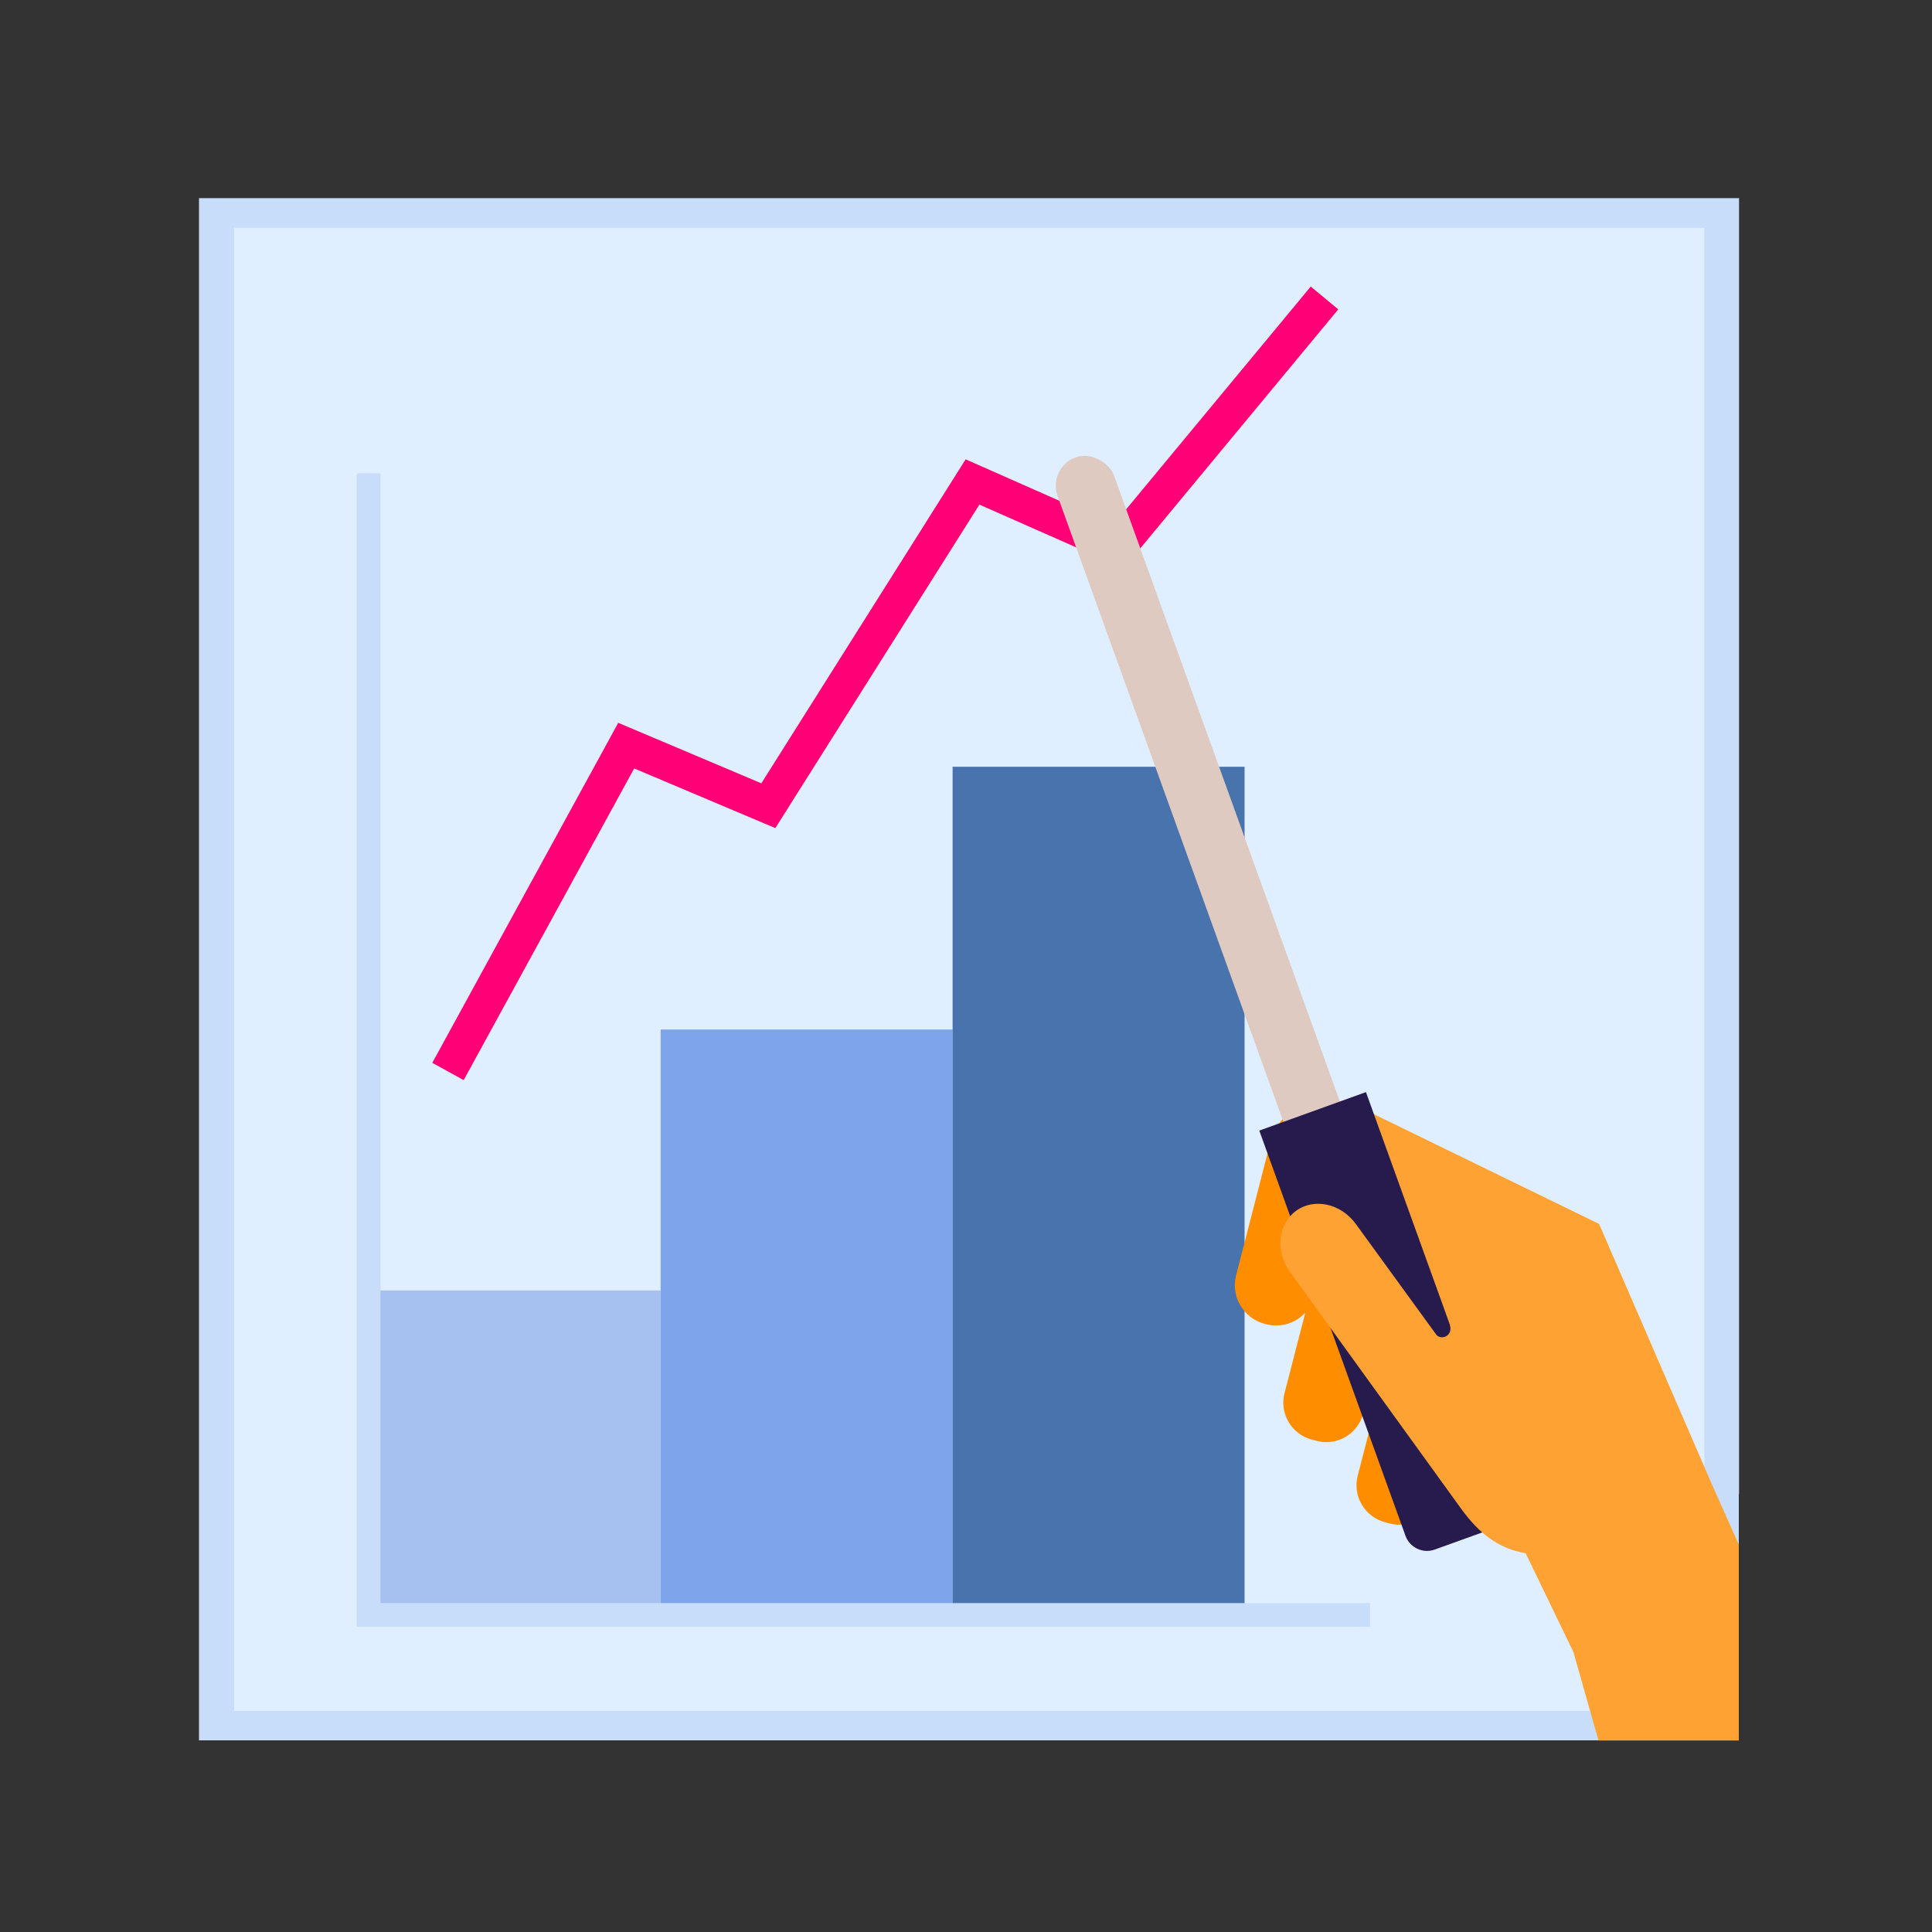 <?xml version="1.0" encoding="UTF-8"?><svg xmlns="http://www.w3.org/2000/svg" viewBox="0 0 160 160"><rect x="0" y="0" width="160" height="160" fill="#333333" stroke="none"/><defs><style>.cls-1{fill:#271a4d;}.cls-2{fill:#4873ad;}.cls-3{fill:#e0efff;}.cls-4{fill:#ff0076;}.cls-5{fill:#ffa234;}.cls-6{fill:#dfcac1;}.cls-7{fill:#a6c0f0;}.cls-8{fill:#ff8d00;}.cls-9{fill:#7ea5eb;}.cls-10{fill:#c8ddfa;}</style></defs><g id="chart"><path class="cls-10" d="M144.01,123.74s0-.07.01-.11V16.41H16.48v127.72h127.52v-20.39Z"/><rect class="cls-3" x="19.39" y="18.87" width="121.76" height="122.82"/><rect class="cls-7" x="30.53" y="106.87" width="24.18" height="26.88"/><rect class="cls-9" x="54.71" y="85.26" width="24.18" height="48.49"/><rect class="cls-2" x="78.89" y="63.5" width="24.18" height="70.25"/><polygon class="cls-10" points="113.46 134.73 29.54 134.73 29.54 39.19 31.51 39.19 31.51 132.76 113.46 132.76 113.46 134.73"/><polygon class="cls-4" points="108.55 23.73 92.21 43.45 79.97 38.04 63.05 64.87 51.2 59.86 35.8 88.02 38.4 89.45 52.52 63.64 64.21 68.58 81.11 41.79 93.06 47.07 110.83 25.62 108.55 23.73"/></g><g id="hand"><path class="cls-8" d="M108.59,91.2c-1.61.43-2.94,1.69-3.39,3.42l-2.83,10.99c-.46,1.77.61,3.57,2.38,4.03l.12.03c1.21.31,2.44-.1,3.23-.96l-1.72,6.66c-.44,1.69.58,3.42,2.28,3.86l.38.1c1.7.44,3.42-.58,3.86-2.28l2.34-9.09.53,1.34-3.33,12.91c-.44,1.69.58,3.42,2.28,3.86l.38.1c1.7.44,3.42-.58,3.86-2.28l1.96-7.62"/><path class="cls-5" d="M144.01,127.94l-2.22-4.97-9.36-21.61-20.81-10.14c-.43-.11-1.2.21-2.36.65l-.81.3.79,1.09,21.06,43.55,2.08,7.33h11.62v-16.2Z"/><rect class="cls-6" x="97.14" y="36.04" width="4.97" height="62.21" rx="2.49" ry="2.49" transform="translate(-16.87 37.79) rotate(-19.84)"/><path class="cls-1" d="M110.37,90.93h9.4v35.68c0,1.04-.85,1.89-1.89,1.89h-5.61c-1.04,0-1.89-.85-1.89-1.89v-35.68h0Z" transform="translate(-30.4 45.56) rotate(-19.84)"/><path class="cls-5" d="M129.15,120.43l-9.09-10.73c.34.97-.82,1.38-1.18.74h0s-6.6-9.08-6.6-9.08c-1.23-1.69-3.45-2.18-4.95-1.08h0c-1.5,1.09-1.73,3.34-.51,5.04l14.18,19.62c3.14,4.34,6.14,4.03,11.02,3.63l-4.83-6.65,1.95-1.48Z"/></g></svg>